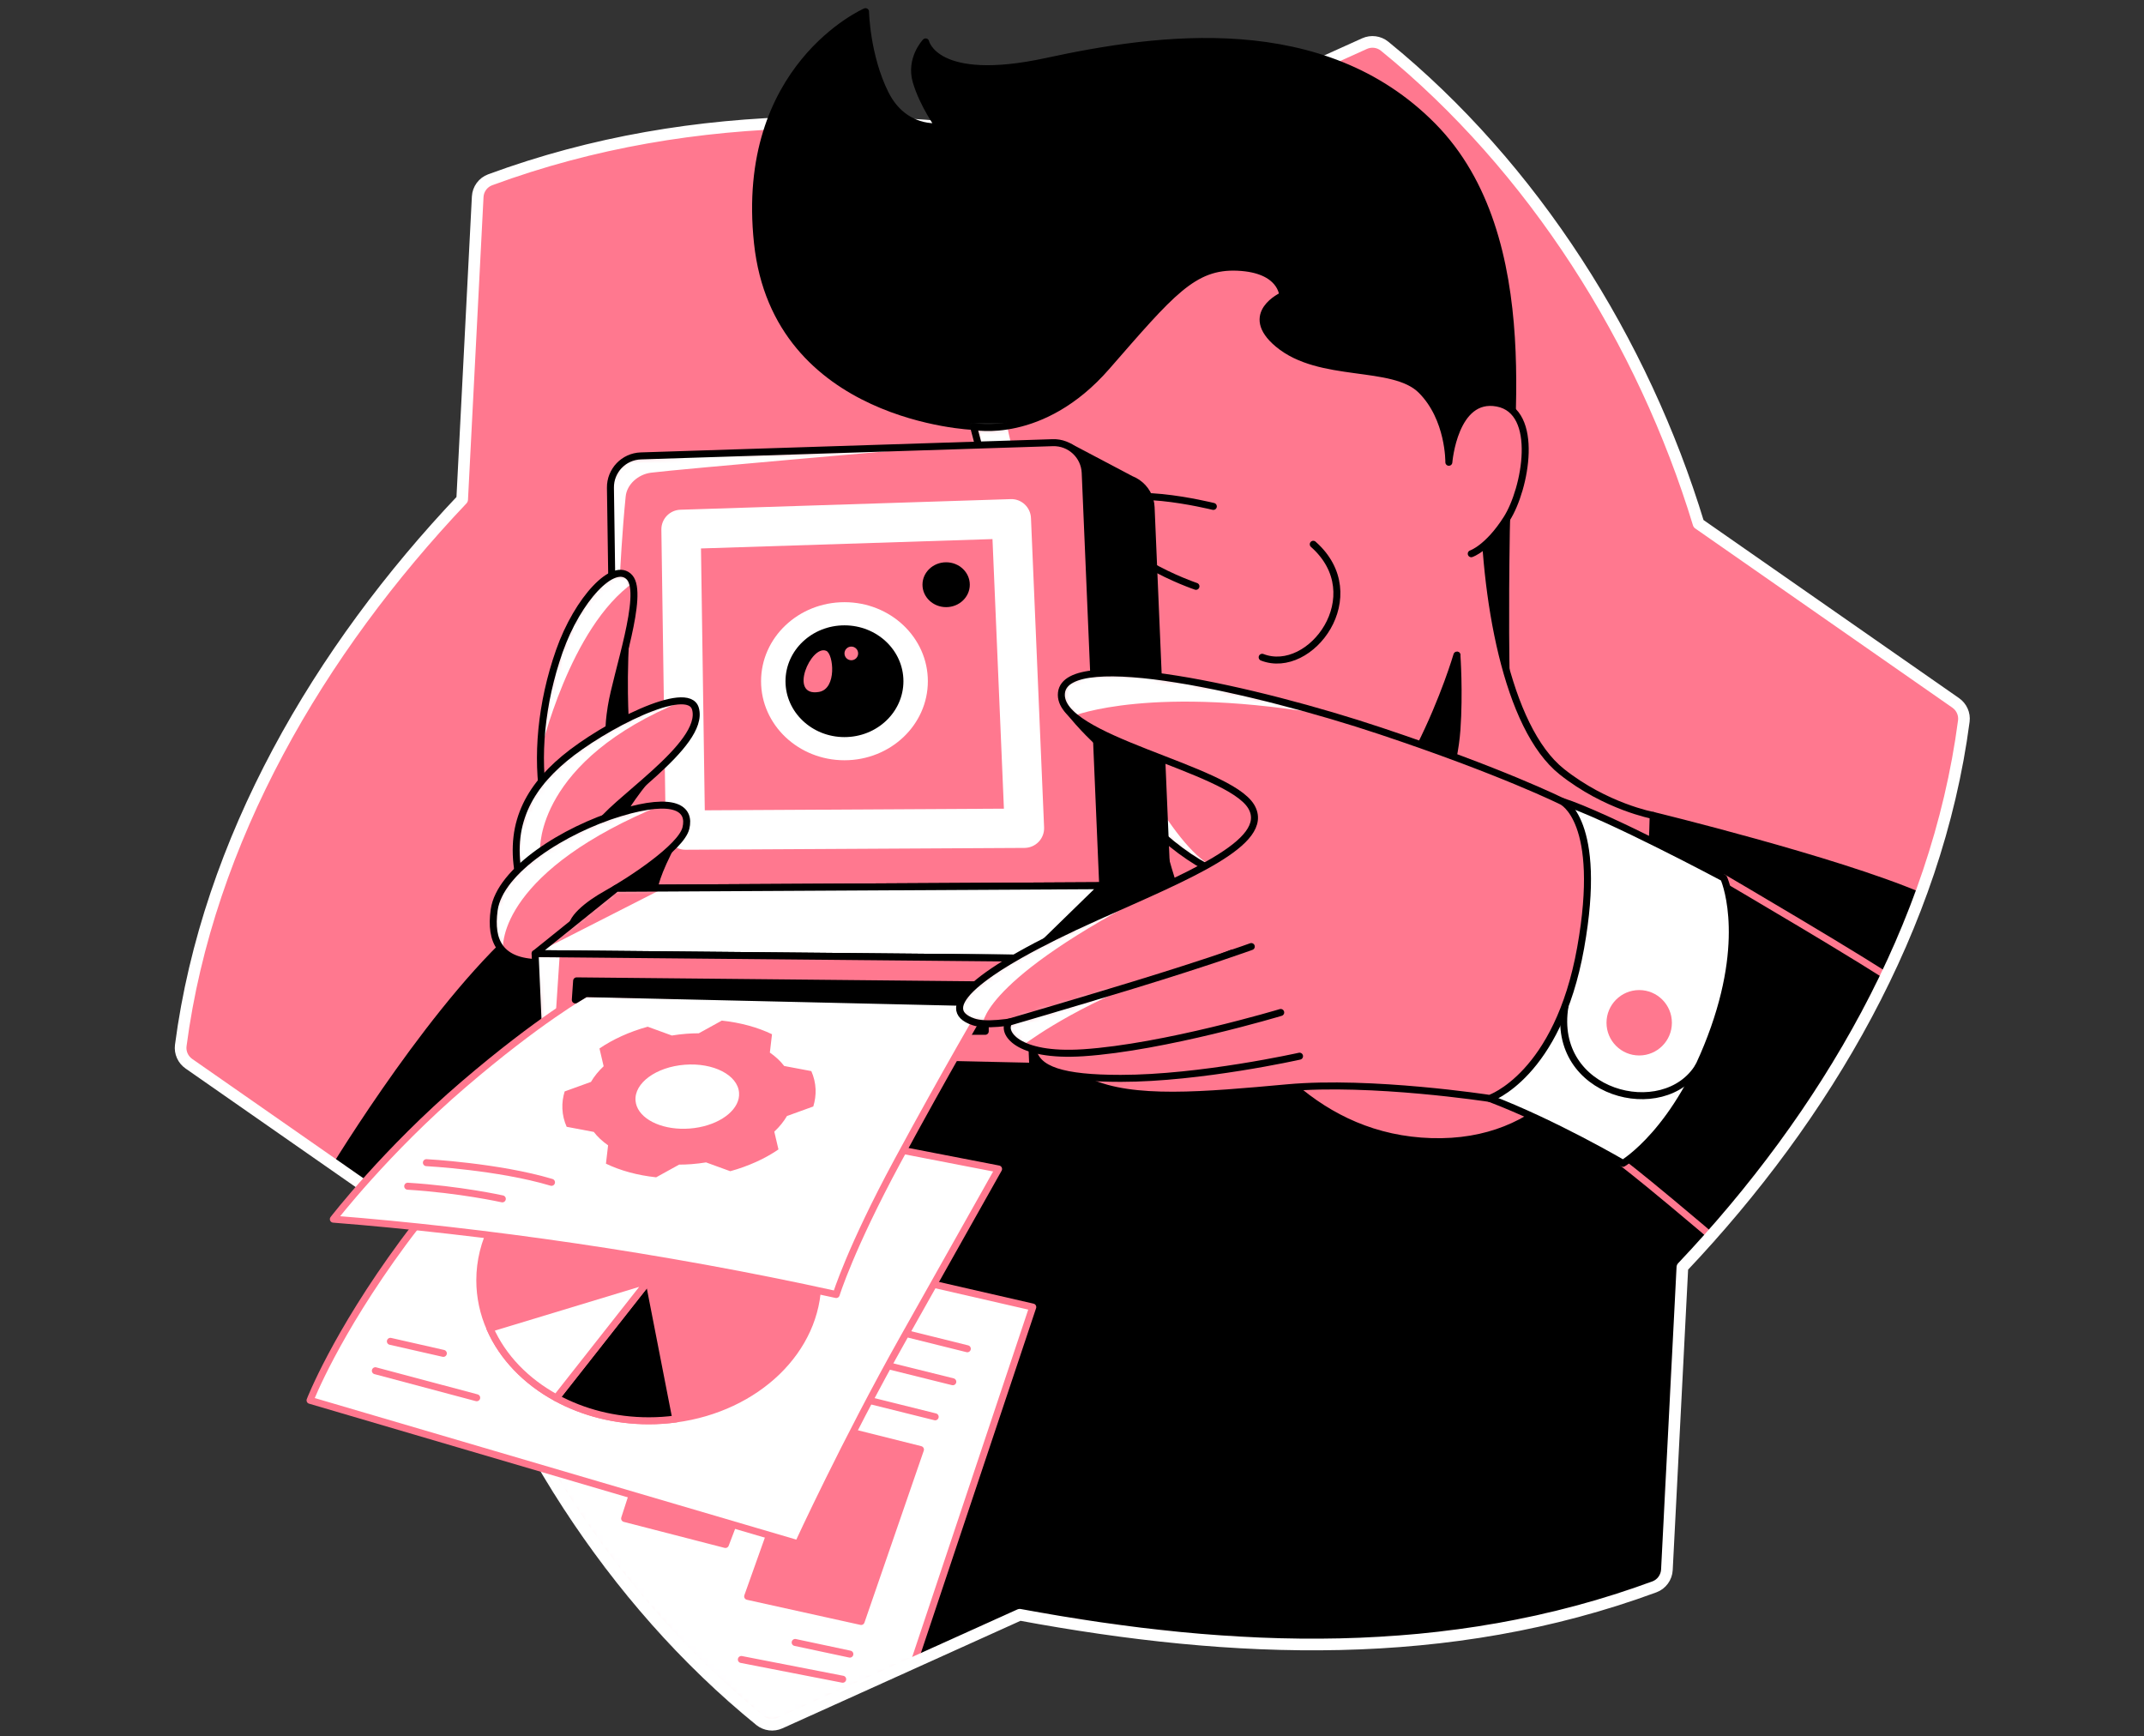<svg width="368" height="298" viewBox="0 0 368 298" fill="none" xmlns="http://www.w3.org/2000/svg">
<rect x="0" y="0" width="368" height="298" fill="#333333" stroke="none"/>
<path d="M291.542 89.873C282.032 58.614 263.195 28.684 237.646 7.921C236.678 7.137 235.345 6.974 234.21 7.484L193.066 26.067C156.316 19.261 119.569 17.799 84.135 30.854C82.903 31.308 82.059 32.461 81.993 33.773C81.476 43.831 79.328 85.715 79.328 85.715C54.819 111.58 35.66 144.134 31.026 179.433C30.87 180.651 31.415 181.855 32.422 182.556L76.554 213.316C86.068 244.578 104.905 274.504 130.451 295.271C131.419 296.055 132.752 296.218 133.887 295.704L175.034 277.125C211.781 283.928 248.527 285.392 283.965 272.338C285.194 271.884 286.041 270.724 286.11 269.412L288.769 217.481C313.28 191.605 332.44 159.058 337.073 123.756C337.233 122.541 336.685 121.333 335.682 120.632L291.546 89.873H291.542Z" fill="#FF788F"/>
<mask id="mask0_7441_2099" style="mask-type:luminance" maskUnits="userSpaceOnUse" x="31" y="7" width="307" height="289">
<path d="M291.542 89.873C282.032 58.614 263.195 28.684 237.646 7.921C236.678 7.137 235.345 6.974 234.21 7.484L193.066 26.067C156.316 19.261 119.569 17.799 84.135 30.854C82.903 31.308 82.059 32.461 81.993 33.773C81.476 43.831 79.328 85.715 79.328 85.715C54.819 111.58 35.66 144.134 31.026 179.433C30.87 180.651 31.415 181.855 32.422 182.556L76.554 213.316C86.068 244.578 104.905 274.504 130.451 295.271C131.419 296.055 132.752 296.218 133.887 295.704L175.034 277.125C211.781 283.928 248.527 285.392 283.965 272.338C285.194 271.884 286.041 270.724 286.11 269.412L288.769 217.481C313.28 191.605 332.44 159.058 337.073 123.756C337.233 122.541 336.685 121.333 335.682 120.632L291.546 89.873H291.542Z" fill="white"/>
</mask>
<g mask="url(#mask0_7441_2099)">
<path d="M283.743 139.948C283.743 139.948 315.026 147.556 329.566 153.772C344.105 159.985 290.237 220.011 290.237 220.011L288.391 272.338C288.391 272.338 268.999 283.421 233.293 284.035C197.588 284.65 175.118 279.419 175.118 279.419L132.332 298.502C132.332 298.502 106.477 283.726 91.392 253.87C76.308 224.013 75.562 212.621 75.562 212.621L55.996 202.771C55.996 202.771 72.309 175.375 87.699 160.908C103.089 146.442 180.966 139.948 180.966 139.948H283.746H283.743Z" fill="black" stroke="black" stroke-width="1.2" stroke-linecap="round" stroke-linejoin="round"/>
<path d="M155.066 219.223L177.266 224.318L156.014 287.933L132.325 298.499C132.325 298.499 111.374 285.365 101.84 270.506C92.309 255.65 82.347 234.339 82.347 234.339L155.063 219.22L155.066 219.223Z" fill="white" stroke="#FF788F" stroke-width="1.2" stroke-linecap="round" stroke-linejoin="round"/>
<path d="M138.996 244.016L157.989 248.774L147.808 278.277L128.33 273.97L138.996 244.016Z" fill="#FF788F" stroke="#FF788F" stroke-width="1.2" stroke-linecap="round" stroke-linejoin="round"/>
<path d="M116.72 231.236L135.615 235.967L124.512 265.064L107.213 260.603L116.72 231.236Z" fill="#FF788F" stroke="#FF788F" stroke-width="1.2" stroke-linecap="round" stroke-linejoin="round"/>
<path d="M166.031 231.475L155.5 228.855" stroke="#FF788F" stroke-width="1.2" stroke-linecap="round" stroke-linejoin="round"/>
<path d="M163.539 237.136L152.439 234.377" stroke="#FF788F" stroke-width="1.2" stroke-linecap="round" stroke-linejoin="round"/>
<path d="M160.515 243.155L149.416 240.392" stroke="#FF788F" stroke-width="1.2" stroke-linecap="round" stroke-linejoin="round"/>
<path d="M145.872 283.879L136.483 281.88" stroke="#FF788F" stroke-width="1.2" stroke-linecap="round" stroke-linejoin="round"/>
<path d="M144.64 288.19L127.247 284.802" stroke="#FF788F" stroke-width="1.2" stroke-linecap="round" stroke-linejoin="round"/>
<path d="M295.86 150.673C295.86 150.673 320.687 165.191 327.15 169.693C333.613 174.195 297.335 215.315 297.335 215.315C297.335 215.315 295.312 213.413 286.936 206.433C280.869 201.376 278.564 199.651 278.564 199.651L295.86 150.676V150.673Z" fill="black" stroke="#FF788F" stroke-width="1.2" stroke-linecap="round" stroke-linejoin="round"/>
</g>
<path d="M291.542 89.873C282.032 58.614 263.195 28.684 237.646 7.921C236.678 7.137 235.345 6.974 234.21 7.484L193.066 26.067C156.316 19.261 119.569 17.799 84.135 30.854C82.903 31.308 82.059 32.461 81.993 33.773C81.476 43.831 79.328 85.715 79.328 85.715C54.819 111.58 35.66 144.134 31.026 179.433C30.87 180.651 31.415 181.855 32.422 182.556L76.554 213.316C86.068 244.578 104.905 274.504 130.45 295.271C131.419 296.055 132.752 296.218 133.887 295.704L175.034 277.125C211.781 283.928 248.527 285.392 283.965 272.338C285.194 271.884 286.041 270.724 286.11 269.412L288.769 217.481C313.28 191.605 332.44 159.058 337.073 123.756C337.233 122.541 336.685 121.333 335.682 120.632L291.546 89.873H291.542Z" stroke="white" stroke-width="2" stroke-linecap="round" stroke-linejoin="round"/>
<path d="M53.219 240.323L137.007 264.949C137.007 264.949 144.948 247.636 155.07 229.629C164.264 213.27 171.397 200.619 171.397 200.619L95.082 185.843C95.082 185.843 79.692 199.036 69.227 213.239C57.523 229.122 53.219 240.326 53.219 240.326V240.323Z" fill="white" stroke="#FF788F" stroke-width="1.2" stroke-linecap="round" stroke-linejoin="round"/>
<path d="M167.096 73.181C167.096 73.181 133.248 71.949 130.017 41.707C126.785 11.465 148.558 2 148.558 2C148.558 2 148.718 9.619 151.949 16.081C155.181 22.544 161.14 21.722 161.14 21.722C161.14 21.722 158.416 17.928 157.26 14.002C156.104 10.077 158.877 7.189 158.877 7.189C158.877 7.189 160.495 14.693 179.654 10.538C198.817 6.384 226.98 2.458 245.91 21.621C264.84 40.784 258.78 76.118 258.548 91.122C258.315 106.127 258.499 114.874 258.499 114.874L167.1 73.181H167.096Z" fill="black" stroke="black" stroke-width="1.2" stroke-linecap="round" stroke-linejoin="round"/>
<path d="M254.681 83.955C254.681 102.424 258.593 124.891 268.072 132.437C275.614 138.438 283.743 139.948 283.743 139.948C283.743 139.948 284.232 197.079 245.681 195.923C207.126 194.767 197.894 138.209 197.894 138.209L254.685 83.955H254.681Z" fill="#FF788F" stroke="black" stroke-width="1.2" stroke-linecap="round" stroke-linejoin="round"/>
<path d="M242.189 136.473L247.066 138.438C247.066 138.438 249.607 131.742 250.068 125.28C250.53 118.817 250.068 112.427 250.068 112.427L242.193 136.473H242.189Z" fill="black" stroke="black" stroke-width="1.2" stroke-linecap="round" stroke-linejoin="round"/>
<path d="M250.065 112.427C250.065 112.427 241.436 142.11 224.672 150.232C209.896 157.389 190.966 139.205 182.195 118.89C173.424 98.575 167.1 73.181 167.1 73.181C167.1 73.181 178.845 75.642 189.928 62.946C201.011 50.249 204.818 45.515 212.437 45.862C220.055 46.209 220.17 50.711 220.17 50.711C220.17 50.711 213.155 53.828 219.361 59.02C226.567 65.049 239.1 62.137 243.949 66.986C248.798 71.835 248.683 79.335 248.683 79.335C248.683 79.335 249.607 67.791 256.993 69.176C264.379 70.561 261.845 83.952 258.614 89.03C255.382 94.108 252.529 95.031 252.529 95.031" fill="#FF788F"/>
<mask id="mask1_7441_2099" style="mask-type:luminance" maskUnits="userSpaceOnUse" x="167" y="45" width="95" height="107">
<path d="M250.065 112.427C250.065 112.427 241.436 142.11 224.672 150.232C209.896 157.389 190.966 139.205 182.195 118.89C173.424 98.575 167.1 73.181 167.1 73.181C167.1 73.181 178.845 75.642 189.928 62.946C201.011 50.249 204.818 45.515 212.437 45.862C220.055 46.209 220.17 50.711 220.17 50.711C220.17 50.711 213.155 53.828 219.361 59.02C226.567 65.049 239.1 62.137 243.949 66.986C248.798 71.835 248.683 79.335 248.683 79.335C248.683 79.335 249.607 67.791 256.993 69.176C264.379 70.561 261.845 83.952 258.614 89.03C255.382 94.108 252.529 95.031 252.529 95.031" fill="white"/>
</mask>
<g mask="url(#mask1_7441_2099)">
<path d="M172.32 68.412C171.883 78.572 193.576 139.573 207.432 148.316C221.288 157.063 186.506 143.825 175.114 109.043C163.726 74.261 163.726 70.412 163.726 70.412L172.32 68.412Z" fill="white"/>
</g>
<path d="M250.065 112.427C250.065 112.427 241.436 142.11 224.672 150.232C209.896 157.389 190.966 139.205 182.195 118.89C173.424 98.575 167.1 73.181 167.1 73.181C167.1 73.181 178.845 75.642 189.928 62.946C201.011 50.249 204.818 45.515 212.437 45.862C220.055 46.209 220.17 50.711 220.17 50.711C220.17 50.711 213.155 53.828 219.361 59.02C226.567 65.049 239.1 62.137 243.949 66.986C248.798 71.835 248.683 79.335 248.683 79.335C248.683 79.335 249.607 67.791 256.993 69.176C264.379 70.561 261.845 83.952 258.614 89.03C255.382 94.108 252.529 95.031 252.529 95.031" stroke="black" stroke-width="1.2" stroke-linecap="round" stroke-linejoin="round"/>
<path d="M208.258 86.912C208.258 86.912 190.816 82.594 190.036 87.679C188.901 95.086 205.276 100.626 205.276 100.626" fill="#FF788F"/>
<path d="M208.258 86.912C208.258 86.912 190.816 82.594 190.036 87.679C188.901 95.086 205.276 100.626 205.276 100.626" stroke="black" stroke-width="1.2" stroke-linecap="round" stroke-linejoin="round"/>
<path d="M225.411 93.41C235.338 102.181 224.949 116.033 216.64 112.802Z" fill="#FF788F"/>
<path d="M225.411 93.41C235.338 102.181 224.949 116.033 216.64 112.802" stroke="black" stroke-width="1.2" stroke-linecap="round" stroke-linejoin="round"/>
<path d="M255.688 188.513C266.687 192.691 278.568 199.651 278.568 199.651C278.568 199.651 288.023 194.111 294.236 176.455C300.084 159.832 295.86 150.676 295.86 150.676C295.86 150.676 275.774 139.951 268.072 137.518C257.725 134.248 255.688 188.516 255.688 188.516V188.513Z" fill="white" stroke="black" stroke-width="1.2" stroke-linecap="round" stroke-linejoin="round"/>
<path d="M268.624 172.64C266.073 187.843 285.645 192.768 291.556 182.994" stroke="black" stroke-width="1.2" stroke-linecap="round" stroke-linejoin="round"/>
<path d="M197.581 87.075C197.505 85.302 196.578 83.767 195.211 82.837C194.871 82.605 194.503 82.407 194.11 82.258L183.521 76.669L185.187 82.126L121.312 84.177C118.368 84.271 116.043 86.707 116.088 89.651L117.088 158.388L200.584 157.934L197.578 87.072L197.581 87.075Z" fill="black" stroke="black" stroke-width="1.2" stroke-linecap="round" stroke-linejoin="round"/>
<path d="M281.355 181.14C284.455 181.14 286.967 178.627 286.967 175.528C286.967 172.428 284.455 169.915 281.355 169.915C278.255 169.915 275.743 172.428 275.743 175.528C275.743 178.627 278.255 181.14 281.355 181.14Z" fill="#FF788F"/>
<path d="M189.272 151.999L105.776 152.453L104.776 83.716C104.735 80.772 107.057 78.336 110 78.242L180.699 75.972C183.656 75.878 186.141 78.183 186.266 81.14L189.272 152.002V151.999Z" fill="#FF788F"/>
<mask id="mask2_7441_2099" style="mask-type:luminance" maskUnits="userSpaceOnUse" x="104" y="75" width="86" height="78">
<path d="M189.272 151.999L105.776 152.453L104.776 83.716C104.735 80.772 107.057 78.336 110 78.242L180.699 75.972C183.656 75.878 186.141 78.183 186.266 81.14L189.272 152.002V151.999Z" fill="white"/>
</mask>
<g mask="url(#mask2_7441_2099)">
<path d="M106.432 98.283C106.432 98.283 106.772 91.338 107.393 85.201C107.601 83.126 109.528 81.418 111.721 81.126C116.112 80.55 161.182 76.666 161.182 76.666C161.182 76.666 116.99 77.142 109.996 78.239C103.003 79.335 104.689 82.136 104.769 85.656C104.849 89.172 104.769 98.894 104.769 98.894L106.428 98.283H106.432Z" fill="white"/>
</g>
<path d="M189.272 151.999L105.776 152.453L104.776 83.716C104.735 80.772 107.057 78.336 110 78.242L180.699 75.972C183.656 75.878 186.141 78.183 186.266 81.14L189.272 152.002V151.999Z" stroke="black" stroke-width="1.2" stroke-linecap="round" stroke-linejoin="round"/>
<path d="M117.646 145.834C115.803 145.834 114.297 144.352 114.269 142.506L113.519 90.904C113.492 89.061 114.946 87.54 116.786 87.481L173.476 85.659C175.312 85.59 176.877 87.04 176.957 88.891L179.21 141.999C179.248 142.915 178.915 143.807 178.28 144.47C177.648 145.133 176.77 145.511 175.853 145.518L117.66 145.834H117.643H117.646ZM120.319 94.125L120.971 139.066L172.313 138.785L170.352 92.518L120.319 94.125Z" fill="white"/>
<path d="M144.945 130.476C152.85 130.476 159.259 124.403 159.259 116.911C159.259 109.42 152.85 103.347 144.945 103.347C137.04 103.347 130.631 109.42 130.631 116.911C130.631 124.403 137.04 130.476 144.945 130.476Z" fill="white"/>
<path d="M144.945 126.501C150.535 126.501 155.066 122.208 155.066 116.911C155.066 111.615 150.535 107.321 144.945 107.321C139.355 107.321 134.824 111.615 134.824 116.911C134.824 122.208 139.355 126.501 144.945 126.501Z" fill="black"/>
<path d="M162.397 104.197C164.64 104.197 166.458 102.474 166.458 100.348C166.458 98.222 164.64 96.499 162.397 96.499C160.154 96.499 158.336 98.222 158.336 100.348C158.336 102.474 160.154 104.197 162.397 104.197Z" fill="black"/>
<path d="M93.399 137.653C92.031 130.014 92.854 120.712 96.005 111.753C99.157 102.795 105.429 96.134 108.07 99.102C110.639 101.99 105.817 115.575 104.915 121.291C104.283 125.29 104.644 125.894 104.644 125.894L93.402 137.653H93.399Z" fill="#FF788F"/>
<mask id="mask3_7441_2099" style="mask-type:luminance" maskUnits="userSpaceOnUse" x="92" y="98" width="17" height="40">
<path d="M93.399 137.653C92.031 130.014 92.854 120.712 96.005 111.753C99.157 102.795 105.429 96.134 108.07 99.102C110.639 101.99 105.817 115.575 104.915 121.291C104.283 125.29 104.644 125.894 104.644 125.894L93.402 137.653H93.399Z" fill="white"/>
</mask>
<g mask="url(#mask3_7441_2099)">
<path d="M108.816 99.914C97.751 107.62 92.777 129.045 92.777 129.045C92.777 129.045 92.659 113.131 99.799 104.058C106.939 94.989 108.816 99.914 108.816 99.914Z" fill="white"/>
</g>
<path d="M93.399 137.653C92.031 130.014 92.854 120.712 96.005 111.753C99.157 102.795 105.429 96.134 108.07 99.102C110.639 101.99 105.817 115.575 104.915 121.291C104.283 125.29 104.644 125.894 104.644 125.894L93.402 137.653H93.399Z" stroke="black" stroke-width="1.2" stroke-linecap="round" stroke-linejoin="round"/>
<path d="M89.348 151.704C87.019 142.315 90.257 135.696 96.887 130.174C103.52 124.651 118.108 117.182 119.368 121.632C121.148 127.921 104.589 137.9 102.395 142.152C100.202 146.4 89.345 151.707 89.345 151.707L89.348 151.704Z" fill="#FF788F"/>
<mask id="mask4_7441_2099" style="mask-type:luminance" maskUnits="userSpaceOnUse" x="88" y="120" width="32" height="32">
<path d="M89.348 151.704C87.019 142.315 90.257 135.696 96.887 130.174C103.52 124.651 118.108 117.182 119.368 121.632C121.148 127.921 104.589 137.9 102.395 142.152C100.202 146.4 89.345 151.707 89.345 151.707L89.348 151.704Z" fill="white"/>
</mask>
<g mask="url(#mask4_7441_2099)">
<path d="M117.265 120.278C92.014 130.524 92.708 145.716 92.708 145.716L88.251 149.611C88.251 149.611 85.551 141.433 93.652 132.895C101.753 124.356 111.645 120.979 113.95 120.636C116.251 120.292 117.268 120.282 117.268 120.282L117.265 120.278Z" fill="white"/>
</g>
<path d="M89.348 151.704C87.019 142.315 90.257 135.696 96.887 130.174C103.52 124.651 118.108 117.182 119.368 121.632C121.148 127.921 104.589 137.9 102.395 142.152C100.202 146.4 89.345 151.707 89.345 151.707L89.348 151.704Z" stroke="black" stroke-width="1.2" stroke-linecap="round" stroke-linejoin="round"/>
<path d="M92.361 165.205C85.919 165.07 84.055 161.596 84.822 156.157C85.78 149.371 96.87 142.402 106.404 139.514C115.939 136.626 118.552 138.83 117.723 142.148C116.9 145.432 108.261 151.11 104.047 153.456C101.101 155.098 97.449 157.861 98.258 159.857C100.271 164.837 92.361 165.202 92.361 165.202V165.205Z" fill="#FF788F"/>
<mask id="mask5_7441_2099" style="mask-type:luminance" maskUnits="userSpaceOnUse" x="84" y="138" width="34" height="28">
<path d="M92.361 165.205C85.919 165.07 84.055 161.596 84.822 156.157C85.78 149.371 96.87 142.402 106.404 139.514C115.939 136.626 118.552 138.83 117.723 142.148C116.9 145.432 108.261 151.11 104.047 153.456C101.101 155.098 97.449 157.861 98.258 159.857C100.271 164.837 92.361 165.202 92.361 165.202V165.205Z" fill="white"/>
</mask>
<g mask="url(#mask5_7441_2099)">
<path d="M113.953 138.004C86.221 149.288 86.002 161.995 86.419 163.269C86.835 164.542 79.99 157.771 89.348 148.517C98.702 139.264 113.953 138.004 113.953 138.004Z" fill="white"/>
</g>
<path d="M92.361 165.205C85.919 165.07 84.055 161.596 84.822 156.157C85.78 149.371 96.87 142.402 106.404 139.514C115.939 136.626 118.552 138.83 117.723 142.148C116.9 145.432 108.261 151.11 104.047 153.456C101.101 155.098 97.449 157.861 98.258 159.857C100.271 164.837 92.361 165.202 92.361 165.202V165.205Z" stroke="black" stroke-width="1.2" stroke-linecap="round" stroke-linejoin="round"/>
<path d="M105.776 152.453L189.272 151.999L176.499 164.449L91.847 163.657L105.776 152.453Z" fill="white"/>
<mask id="mask6_7441_2099" style="mask-type:luminance" maskUnits="userSpaceOnUse" x="91" y="151" width="99" height="14">
<path d="M105.776 152.453L189.272 151.999L176.499 164.449L91.847 163.657L105.776 152.453Z" fill="white"/>
</mask>
<g mask="url(#mask6_7441_2099)">
<path d="M113.856 152.453L91.847 163.657L105.776 152.453H113.856Z" fill="#FF788F"/>
</g>
<path d="M105.776 152.453L189.272 151.999L176.499 164.449L91.847 163.657L105.776 152.453Z" stroke="black" stroke-width="1.2" stroke-linecap="round" stroke-linejoin="round"/>
<path d="M91.847 163.657L92.611 181.123L177.266 182.994L176.499 164.449L91.847 163.657Z" fill="#FF788F"/>
<mask id="mask7_7441_2099" style="mask-type:luminance" maskUnits="userSpaceOnUse" x="91" y="163" width="87" height="20">
<path d="M91.847 163.657L92.611 181.123L177.266 182.994L176.499 164.449L91.847 163.657Z" fill="white"/>
</mask>
<g mask="url(#mask7_7441_2099)">
<path d="M96.082 163.699L94.926 181.137L92.611 181.123L91.847 163.657L96.082 163.699Z" fill="white"/>
</g>
<path d="M91.847 163.657L92.611 181.123L177.266 182.994L176.499 164.449L91.847 163.657Z" stroke="black" stroke-width="1.2" stroke-linecap="round" stroke-linejoin="round"/>
<path d="M140.374 219.723C140.374 231.729 129.826 241.68 116.008 243.523C114.498 243.731 112.943 243.835 111.361 243.835C105.502 243.835 100.049 242.391 95.488 239.903C90.292 237.081 86.262 232.912 84.103 227.987C82.972 225.412 82.354 222.628 82.354 219.723C82.354 206.405 95.346 195.611 111.364 195.611C127.382 195.611 140.381 206.405 140.381 219.723H140.374Z" fill="#FF788F" stroke="#FF788F" stroke-width="1.2" stroke-linecap="round" stroke-linejoin="round"/>
<path d="M141.825 111.698C139.204 110.563 135.23 119.677 140.575 118.747C143.689 118.206 143.057 112.232 141.825 111.698Z" fill="#FF788F"/>
<path d="M169.109 172.105V176.993H159.259L169.109 172.105Z" fill="black" stroke="black" stroke-width="1.2" stroke-linecap="round" stroke-linejoin="round"/>
<path d="M146.122 113.312C146.77 113.312 147.295 112.787 147.295 112.139C147.295 111.491 146.77 110.966 146.122 110.966C145.474 110.966 144.948 111.491 144.948 112.139C144.948 112.787 145.474 113.312 146.122 113.312Z" fill="#FF788F"/>
<path d="M100.524 170.526L169.491 171.724C169.491 171.724 162.105 184.341 154.025 199.311C145.945 214.284 143.529 222.166 143.529 222.166C113.613 215.565 82.594 211.226 57.218 209.234C57.218 209.234 66.218 197.544 79.609 186.076C92.566 174.98 100.524 170.526 100.524 170.526Z" fill="white" stroke="#FF788F" stroke-width="1.2" stroke-linecap="round" stroke-linejoin="round"/>
<path d="M135.081 191.529L139.596 189.894C139.888 188.929 140.03 187.936 139.989 186.937C139.943 185.847 139.687 184.806 139.256 183.823L134.602 182.945C133.953 182.098 133.12 181.328 132.141 180.644L132.509 177.496C130.051 176.312 127.115 175.5 123.89 175.156L119.944 177.333C119.236 177.333 118.521 177.361 117.792 177.416C116.952 177.482 116.13 177.583 115.324 177.715L111.17 176.205C108.015 177.076 105.2 178.364 102.895 179.939L103.61 182.99C102.718 183.827 101.986 184.729 101.434 185.677L96.918 187.312C96.626 188.277 96.484 189.269 96.529 190.269C96.571 191.355 96.828 192.396 97.262 193.382L101.916 194.26C102.565 195.107 103.398 195.878 104.374 196.562L104.006 199.71C106.463 200.893 109.399 201.705 112.624 202.049L116.567 199.873C117.275 199.873 117.993 199.845 118.719 199.789C119.559 199.724 120.381 199.623 121.187 199.491L125.345 201.004C128.496 200.133 131.315 198.845 133.616 197.266L132.901 194.215C133.796 193.379 134.525 192.476 135.077 191.529H135.081ZM118.413 193.677C114.04 194.021 110.25 192.355 109.299 189.852C109.184 189.543 109.111 189.224 109.084 188.898C108.841 185.875 112.617 183.112 117.525 182.73C122.433 182.345 126.608 184.486 126.851 187.509C126.879 187.853 126.855 188.19 126.785 188.523C126.226 191.126 122.762 193.337 118.413 193.677Z" fill="#FF788F"/>
<path d="M69.98 203.58C78.925 204.125 86.217 205.749 86.217 205.749" stroke="#FF788F" stroke-width="1.2" stroke-linecap="round" stroke-linejoin="round"/>
<path d="M73.188 199.536C73.188 199.536 85.596 200.199 94.659 202.913" stroke="#FF788F" stroke-width="1.2" stroke-linecap="round" stroke-linejoin="round"/>
<path d="M116.008 243.523C114.498 243.731 112.943 243.835 111.361 243.835C105.502 243.835 100.049 242.391 95.488 239.903L111.361 219.723L116.008 243.523Z" fill="black" stroke="#FF788F" stroke-width="1.2" stroke-linecap="round" stroke-linejoin="round"/>
<path d="M111.361 219.723L95.488 239.903C90.292 237.081 86.262 232.912 84.103 227.987L111.364 219.723H111.361Z" fill="white" stroke="#FF788F" stroke-width="1.2" stroke-linecap="round" stroke-linejoin="round"/>
<path d="M64.427 235.248L81.82 239.882" stroke="#FF788F" stroke-width="1.2" stroke-linecap="round" stroke-linejoin="round"/>
<path d="M67.006 230.201L76.096 232.267" stroke="#FF788F" stroke-width="1.2" stroke-linecap="round" stroke-linejoin="round"/>
<path d="M98.747 171.606L98.973 168.336L169.109 169.027V172.106L100.524 170.526L98.747 171.606Z" fill="black" stroke="black" stroke-width="1.2" stroke-linecap="round" stroke-linejoin="round"/>
<path d="M268.072 137.514C268.072 137.514 275.229 140.746 271.303 162.679C267.378 184.611 255.688 188.512 255.688 188.512C255.688 188.512 235.383 185.382 220.975 186.687C206.567 187.995 194.457 189.116 186.887 185.656C176.992 181.133 211.281 172.834 211.281 172.834L211.43 163.591C211.43 163.591 175.027 178.044 167.1 175.372C160.64 173.195 167.1 166.83 188.196 157.365C203.478 150.506 218.414 144.609 214.769 138.434C210.819 131.739 181.268 126.814 182.191 118.89C183.115 110.962 215.897 118.428 236.907 125.432C257.916 132.437 268.072 137.514 268.072 137.514Z" fill="#FF788F"/>
<mask id="mask8_7441_2099" style="mask-type:luminance" maskUnits="userSpaceOnUse" x="164" y="115" width="109" height="74">
<path d="M268.072 137.514C268.072 137.514 275.229 140.746 271.303 162.679C267.378 184.611 255.688 188.512 255.688 188.512C255.688 188.512 235.383 185.382 220.975 186.687C206.567 187.995 194.457 189.116 186.887 185.656C176.992 181.133 211.281 172.834 211.281 172.834L211.43 163.591C211.43 163.591 175.027 178.044 167.1 175.372C160.64 173.195 167.1 166.83 188.196 157.365C203.478 150.506 218.414 144.609 214.769 138.434C210.819 131.739 181.268 126.814 182.191 118.89C183.115 110.962 215.897 118.428 236.907 125.432C257.916 132.437 268.072 137.514 268.072 137.514Z" fill="white"/>
</mask>
<g mask="url(#mask8_7441_2099)">
<path d="M228.698 122.857C197.89 117.352 184.27 122.857 184.27 122.857C184.27 122.857 178.637 117.592 186.648 115.78C194.655 113.968 228.698 122.857 228.698 122.857Z" fill="white"/>
<path d="M202.152 151.044C169.109 167.257 168.735 175.528 168.735 175.528C168.735 175.528 159.839 175.5 168.013 168.513C176.19 161.526 202.152 151.047 202.152 151.047V151.044Z" fill="white"/>
</g>
<path d="M268.072 137.514C268.072 137.514 275.229 140.746 271.303 162.679C267.378 184.611 255.688 188.512 255.688 188.512C255.688 188.512 235.383 185.382 220.975 186.687C206.567 187.995 194.457 189.116 186.887 185.656C176.992 181.133 211.281 172.834 211.281 172.834L211.43 163.591C211.43 163.591 175.027 178.044 167.1 175.372C160.64 173.195 167.1 166.83 188.196 157.365C203.478 150.506 218.414 144.609 214.769 138.434C210.819 131.739 181.268 126.814 182.191 118.89C183.115 110.962 215.897 118.428 236.907 125.432C257.916 132.437 268.072 137.514 268.072 137.514Z" stroke="black" stroke-width="1.2" stroke-linecap="round" stroke-linejoin="round"/>
<path d="M223.054 181.262C223.054 181.262 206.085 185.069 192.351 185.069C182.309 185.069 177.971 183.612 177.276 180.148C176.582 176.684 217.629 170.641 217.629 170.641" fill="#FF788F"/>
<path d="M223.054 181.262C223.054 181.262 206.085 185.069 192.351 185.069C182.309 185.069 177.971 183.612 177.276 180.148C176.582 176.684 217.629 170.641 217.629 170.641" stroke="black" stroke-width="1.2" stroke-linecap="round" stroke-linejoin="round"/>
<path d="M219.823 173.761C219.823 173.761 199.855 179.762 185.923 180.675C174.403 181.428 171.886 177.086 173.195 175.424C173.195 175.424 183.604 172.39 194.617 169.03C207.473 165.105 214.773 162.449 214.773 162.449" fill="#FF788F"/>
<mask id="mask9_7441_2099" style="mask-type:luminance" maskUnits="userSpaceOnUse" x="172" y="162" width="48" height="19">
<path d="M219.823 173.761C219.823 173.761 199.855 179.762 185.923 180.675C174.403 181.428 171.886 177.086 173.195 175.424C173.195 175.424 183.604 172.39 194.617 169.03C207.473 165.105 214.773 162.449 214.773 162.449" fill="white"/>
</mask>
<g mask="url(#mask9_7441_2099)">
<path d="M196.353 168.336C182.761 173.726 175.489 179.478 175.489 179.478C175.489 179.478 171.733 178.856 173.195 175.424C174.652 171.991 196.353 168.336 196.353 168.336Z" fill="white"/>
</g>
<path d="M219.823 173.761C219.823 173.761 199.855 179.762 185.923 180.675C174.403 181.428 171.886 177.086 173.195 175.424C173.195 175.424 183.604 172.39 194.617 169.03C207.473 165.105 214.773 162.449 214.773 162.449" stroke="black" stroke-width="1.2" stroke-linecap="round" stroke-linejoin="round"/>
<path d="M108.816 102.181C107.258 111.424 107.903 123.2 107.903 123.2L104.551 124.54C104.551 124.54 105.293 119.344 106.786 113.312C108.056 108.171 108.816 102.181 108.816 102.181Z" fill="black"/>
<path d="M116.904 128.029C110.791 134.068 107.813 139.063 107.813 139.063L104.669 139.469L116.907 128.029H116.904Z" fill="black"/>
<path d="M116.261 144.509C113.075 150.388 112.922 152.488 112.922 152.488H106.217L116.261 144.509Z" fill="black"/>
<path d="M182.757 122.062C185.107 125.175 188.255 128.028 188.255 128.028L188.144 125.38L182.761 122.062H182.757Z" fill="black"/>
</svg>
